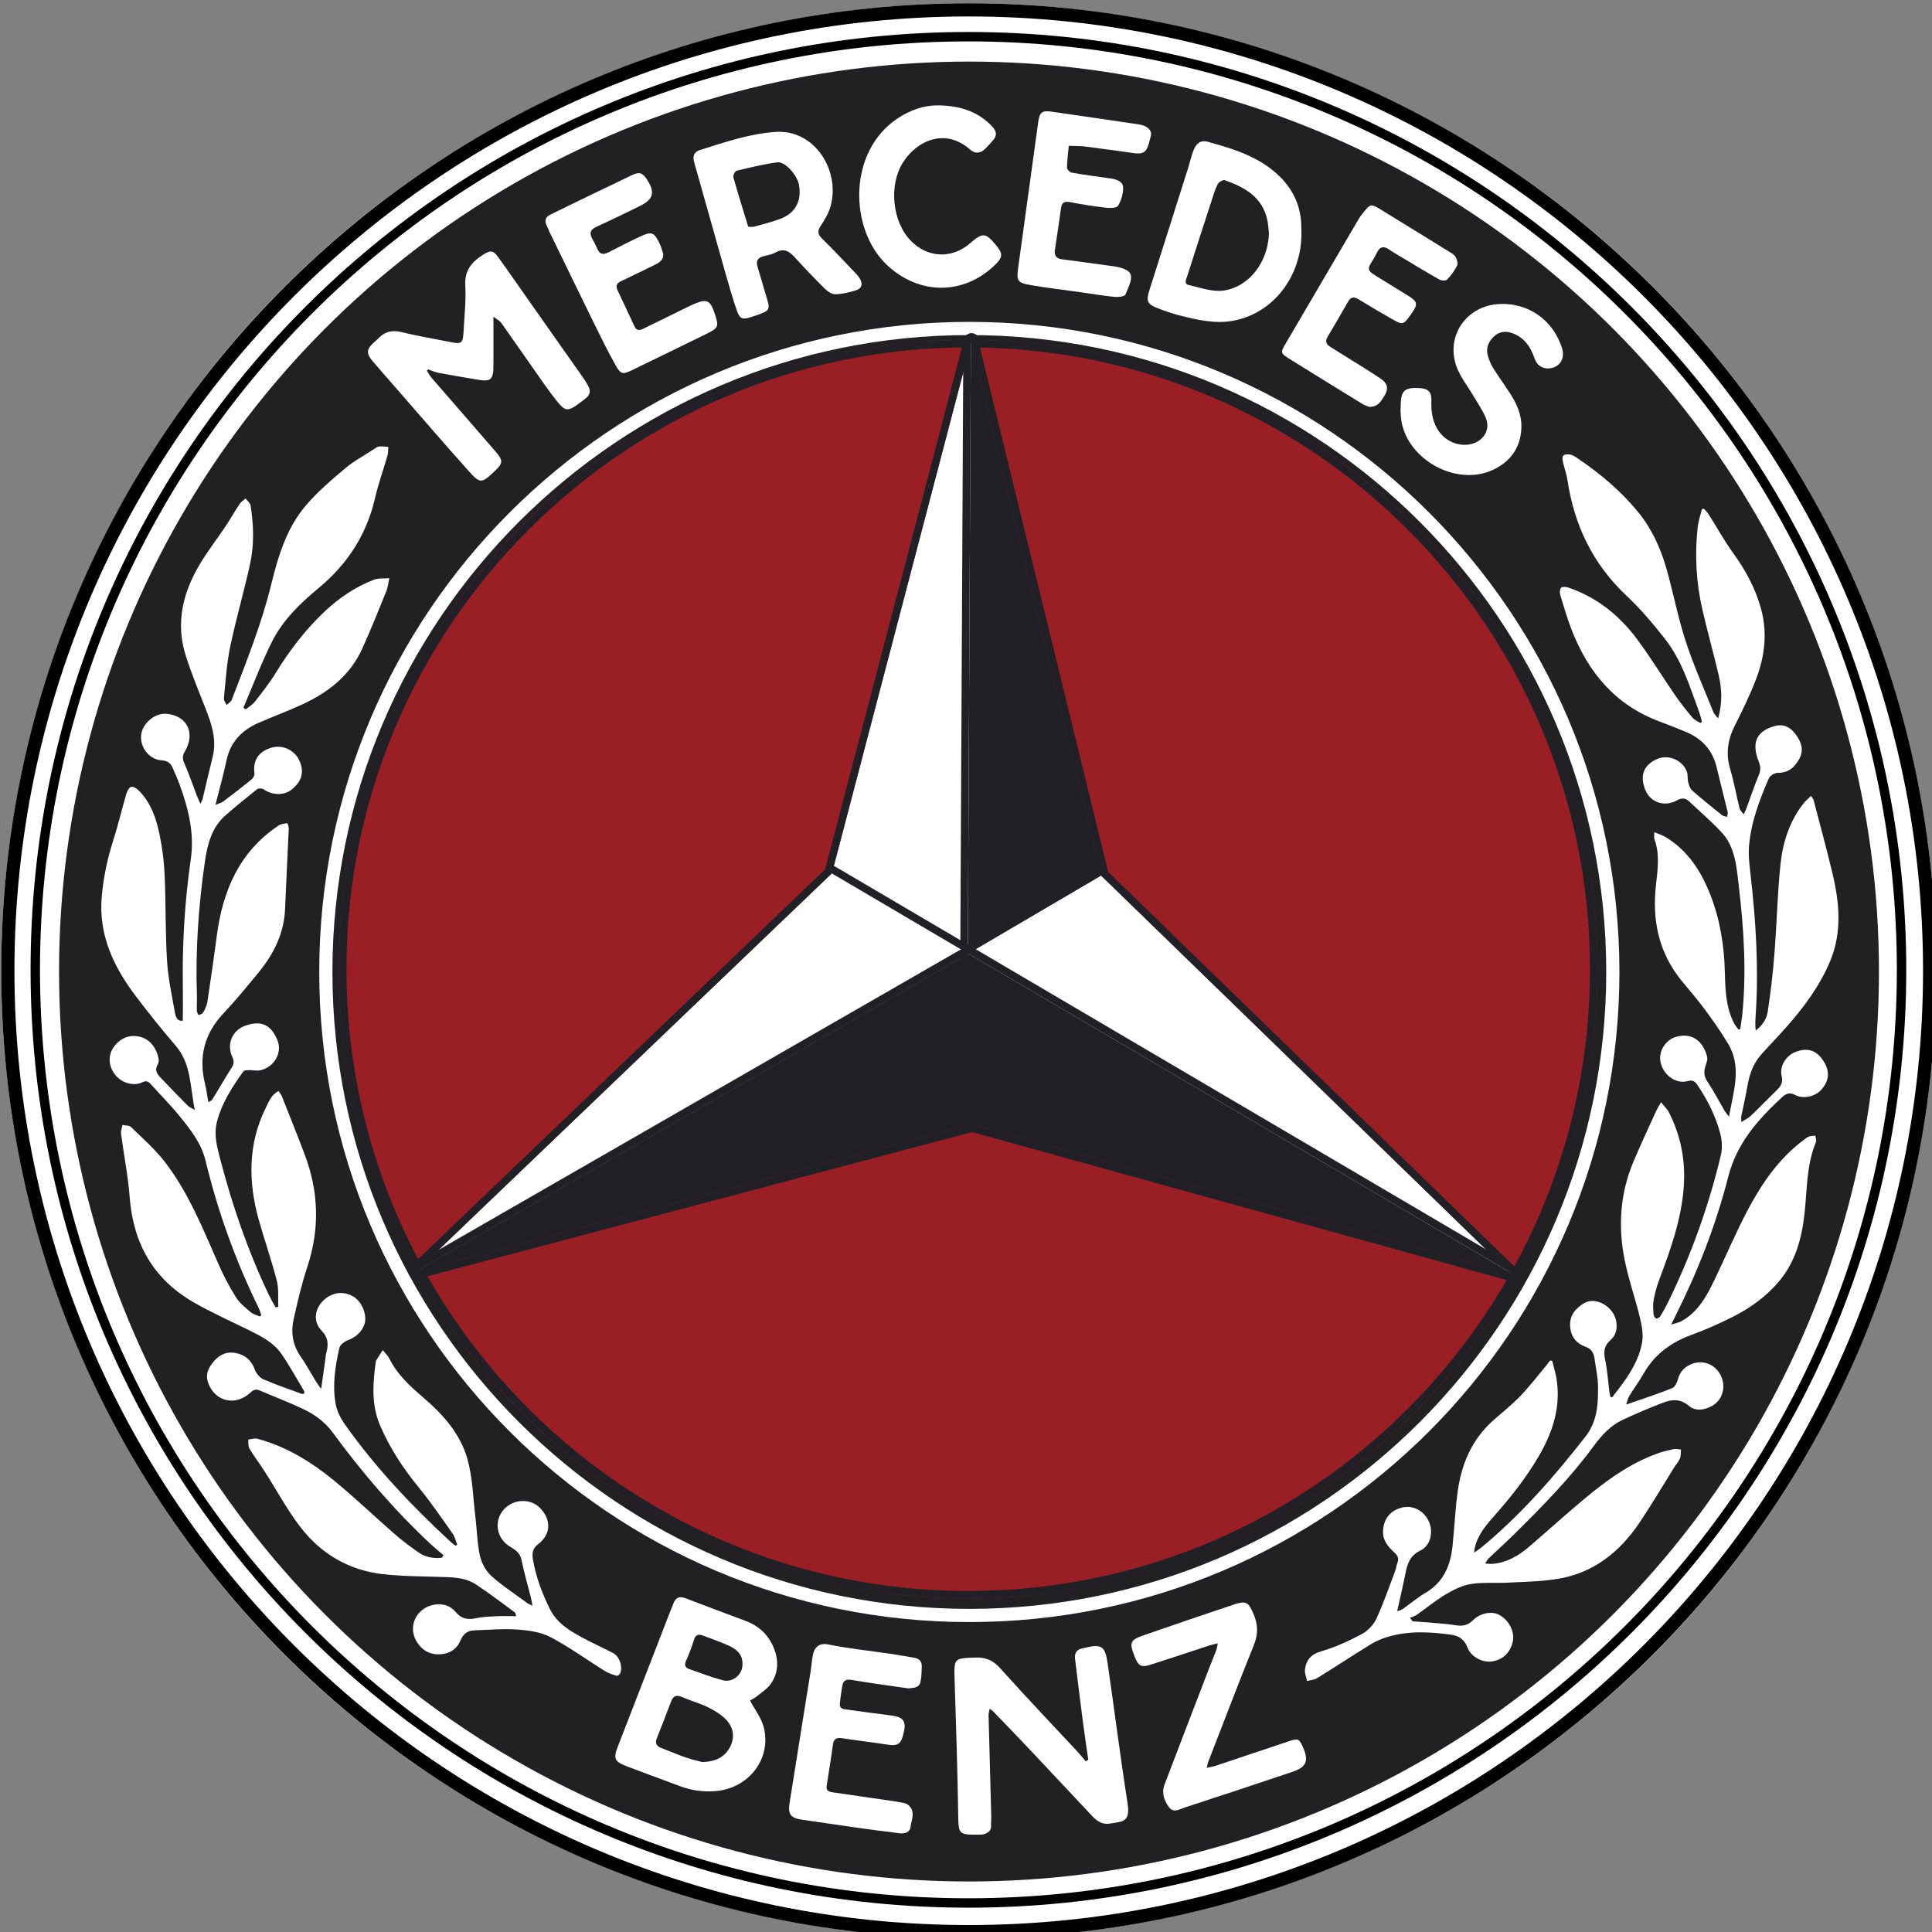 <?xml version="1.0" encoding="UTF-8" standalone="no"?>
<!DOCTYPE svg PUBLIC "-//W3C//DTD SVG 1.1//EN" "http://www.w3.org/Graphics/SVG/1.1/DTD/svg11.dtd">
<svg width="100%" height="100%" viewBox="0 0 150 150" version="1.1" xmlns="http://www.w3.org/2000/svg" xmlns:xlink="http://www.w3.org/1999/xlink" xml:space="preserve" xmlns:serif="http://www.serif.com/" style="fill-rule:evenodd;clip-rule:evenodd;stroke-linejoin:round;stroke-miterlimit:2;">
    <rect x="0" y="0" width="150" height="150" fill="#808080" stroke="none"/>
    <g transform="matrix(0.269,0,0,0.269,-69.83,-160.108)">
        <g transform="matrix(1.11,0,0,1.11,170.245,-187.44)">
            <circle cx="332.385" cy="957.497" r="251.565" style="fill:white;"/>
            <path d="M332.385,705.932C471.227,705.932 583.95,818.654 583.95,957.497C583.95,1096.34 471.227,1209.06 332.385,1209.06C193.543,1209.06 80.82,1096.34 80.82,957.497C80.82,818.654 193.543,705.932 332.385,705.932ZM332.385,709.358C195.434,709.358 84.246,820.545 84.246,957.497C84.246,1094.45 195.434,1205.63 332.385,1205.63C469.336,1205.63 580.524,1094.45 580.524,957.497C580.524,820.545 469.336,709.358 332.385,709.358Z"/>
        </g>
        <g transform="matrix(1.076,0,0,1.076,181.453,-155.151)">
            <path d="M332.385,705.932C471.227,705.932 583.95,818.654 583.95,957.497C583.95,1096.34 471.227,1209.06 332.385,1209.06C193.543,1209.06 80.82,1096.34 80.82,957.497C80.82,818.654 193.543,705.932 332.385,705.932ZM332.385,708.456C194.936,708.456 83.344,820.047 83.344,957.497C83.344,1094.95 194.936,1206.54 332.385,1206.54C469.834,1206.54 581.426,1094.95 581.426,957.497C581.426,820.047 469.834,708.456 332.385,708.456Z"/>
        </g>
        <g transform="matrix(1.044,0,0,1.044,192.26,-124.022)">
            <circle cx="332.385" cy="957.497" r="251.565" style="fill:rgb(33,33,35);"/>
        </g>
        <g transform="matrix(0.769,0,0,0.769,18.328,-327.211)">
            <path d="M677.548,1320.3C812.211,1320.3 921.541,1429.63 921.541,1564.3C921.541,1698.96 812.211,1808.29 677.548,1808.29C542.885,1808.29 433.555,1698.96 433.555,1564.3C433.555,1429.63 542.885,1320.3 677.548,1320.3ZM677.548,1325.25C545.615,1325.25 438.502,1432.36 438.502,1564.3C438.502,1696.23 545.615,1803.34 677.548,1803.34C809.481,1803.34 916.594,1696.23 916.594,1564.3C916.594,1432.36 809.481,1325.25 677.548,1325.25Z" style="fill:white;"/>
        </g>
        <g transform="matrix(1.229,0,0,1.229,-74.451,-940.874)">
            <circle cx="499.178" cy="1477.47" r="147.789" style="fill:rgb(154,31,36);"/>
            <path d="M499.178,1329.68C580.745,1329.68 646.967,1395.9 646.967,1477.47C646.967,1559.04 580.745,1625.26 499.178,1625.26C417.612,1625.26 351.39,1559.04 351.39,1477.47C351.39,1395.9 417.612,1329.68 499.178,1329.68ZM499.178,1331.45C418.587,1331.45 353.158,1396.88 353.158,1477.47C353.158,1558.06 418.587,1623.49 499.178,1623.49C579.77,1623.49 645.199,1558.06 645.199,1477.47C645.199,1396.88 579.77,1331.45 499.178,1331.45Z" style="fill:rgb(33,32,38);"/>
        </g>
        <g transform="matrix(1,0,0,1,0,-604.447)">
            <path d="M539.119,1474.91L540,1297.96L499.685,1451.75L539.119,1474.91Z" style="fill:white;"/>
            <path d="M538.019,1476.78L498.585,1453.62C497.746,1453.13 497.337,1452.14 497.584,1451.19L537.898,1297.41C538.176,1296.35 539.198,1295.67 540.283,1295.81C541.368,1295.95 542.178,1296.88 542.173,1297.97L541.292,1474.92C541.288,1475.7 540.869,1476.41 540.194,1476.8C539.518,1477.18 538.689,1477.18 538.019,1476.78ZM539.119,1474.91L540,1297.96L499.685,1451.75L539.119,1474.91Z" style="fill:rgb(33,32,38);"/>
        </g>
        <g transform="matrix(-1,-0.026,-0.026,1,1114.98,-590.466)">
            <path d="M537.694,1475.4L541.413,1298.49L499.685,1451.75L537.694,1475.4Z" style="fill:rgb(33,32,38);"/>
            <path d="M539.866,1475.45L543.585,1298.54C543.609,1297.44 542.81,1296.5 541.724,1296.34C540.638,1296.19 539.605,1296.86 539.317,1297.92L497.589,1451.17C497.337,1452.1 497.722,1453.08 498.537,1453.59L536.546,1477.25C537.209,1477.66 538.042,1477.69 538.729,1477.31C539.416,1476.94 539.85,1476.23 539.866,1475.45ZM537.694,1475.4L499.685,1451.75L541.413,1298.49L537.694,1475.4Z" style="fill:rgb(33,32,38);"/>
        </g>
        <g transform="matrix(1,0,0,1,0,-604.447)">
            <path d="M379.657,1566.64L499.685,1451.71L539.119,1474.91L379.657,1566.64Z" style="fill:white;"/>
            <path d="M378.154,1565.07L498.183,1450.14C498.885,1449.47 499.949,1449.35 500.787,1449.84L540.221,1473.04C540.888,1473.43 541.296,1474.15 541.292,1474.92C541.288,1475.69 540.873,1476.41 540.203,1476.79L380.74,1568.53C379.788,1569.07 378.576,1568.83 377.918,1567.94C377.259,1567.07 377.36,1565.83 378.154,1565.07ZM379.657,1566.64L539.119,1474.91L499.685,1451.71L379.657,1566.64Z" style="fill:rgb(33,32,38);"/>
        </g>
        <g transform="matrix(-1,-0.017,-0.017,1,1100.96,-595.85)">
            <path d="M378.393,1565.35L498.888,1452.23L537.112,1475.55L378.393,1565.35Z" style="fill:white;"/>
            <path d="M379.463,1567.24L538.182,1477.44C538.853,1477.06 539.272,1476.36 539.285,1475.59C539.298,1474.82 538.902,1474.1 538.244,1473.7L500.02,1450.37C499.185,1449.87 498.114,1449.98 497.401,1450.64L376.906,1563.77C376.104,1564.52 375.991,1565.75 376.643,1566.64C377.295,1567.53 378.506,1567.78 379.463,1567.24ZM378.393,1565.35L498.888,1452.23L537.112,1475.55L378.393,1565.35Z" style="fill:rgb(33,32,38);"/>
        </g>
        <g transform="matrix(1,0,0,1,15.805,578.963)">
            <path d="M363.851,383.233L524.351,340.731L680.501,383.956L523.314,291.5L363.851,383.233Z" style="fill:rgb(33,32,38);"/>
            <path d="M362.768,381.35L522.231,289.617C522.908,289.227 523.742,289.231 524.416,289.627L681.603,382.083C682.543,382.636 682.927,383.8 682.502,384.804C682.076,385.808 680.973,386.341 679.922,386.05L524.339,342.982L364.408,385.333C363.354,385.612 362.257,385.068 361.842,384.06C361.427,383.052 361.823,381.893 362.768,381.35ZM363.851,383.233L524.351,340.731L680.501,383.956L523.314,291.5L363.851,383.233Z" style="fill:rgb(33,32,38);"/>
        </g>
        <g transform="matrix(1.568,0,0,1.568,288.826,724.013)">
            <g>
                <g>
                    <clipPath id="_clip1">
                        <rect x="0" y="0" width="319.77" height="227.28"/>
                    </clipPath>
                    <g clip-path="url(#_clip1)">
                        <g id="Ebene_1-2">
                            <path d="M63.01,204.13C62.23,203.46 61.43,202.81 60.67,202.11C53.97,195.85 48.02,188.93 42.61,181.55C41.16,179.57 39.26,178.2 37.11,177.18C34.49,175.94 31.77,174.92 29.11,173.77C28.28,173.41 27.82,173.85 27.27,174.34C24.53,176.74 20.84,175.75 19.66,172.35C19.09,170.7 19.82,169.43 20.85,168.28C21.85,167.17 23.1,166.61 24.63,166.88C26.46,167.21 27.64,168.22 28.29,170.01C28.54,170.7 29.2,171.46 29.86,171.75C32.18,172.75 34.57,173.56 36.94,174.43C37.03,174.46 37.17,174.39 37.36,174.35C37.35,174.18 37.39,174 37.32,173.89C35.96,171.61 34.69,169.27 33.18,167.09C31.65,164.87 29.25,163.71 26.89,162.55C23.58,160.92 20.2,159.41 17.01,157.57C9.59,153.31 5.88,146.74 5.23,138.25C4.93,134.33 4.15,130.45 3.64,126.54C3.57,126.02 3.8,125.46 3.9,124.92C4.43,125.04 5.14,124.97 5.47,125.3C7.63,127.41 9.94,129.42 11.76,131.8C16.08,137.45 18.72,144.03 21.55,150.49C22.48,152.61 23.56,154.68 24.79,156.64C25.45,157.7 26.51,158.53 27.48,159.37C27.94,159.77 28.61,159.92 29.19,160.18C29.28,160.09 29.36,160.01 29.45,159.92C29.31,159.52 29.21,159.11 29.03,158.73C24.76,150.02 21.48,140.95 19.2,131.53C18.41,128.25 16.39,125.72 14.35,123.22C12.7,121.19 10.85,119.34 9.09,117.39C8.66,116.91 8.28,116.71 7.59,117.05C5.9,117.89 3.6,117.16 2.42,115.51C1.14,113.72 1.27,111.62 2.7,110.06C4.04,108.6 5.8,108.22 7.49,108.8C9.09,109.35 10.12,110.79 10.51,112.52C10.6,112.9 10.61,113.42 10.42,113.73C9.74,114.79 10.24,115.52 10.95,116.25C12.59,117.95 14.22,119.67 15.89,121.35C16.18,121.64 16.61,121.8 17.22,122.17C16.32,117.93 16.6,113.71 13.7,110.34C11.18,107.41 8.77,104.39 6.43,101.32C2.28,95.85 -0.56,89.94 0.09,82.81C0.41,79.32 1.11,75.93 2.18,72.6C3.09,69.77 3.76,66.86 4.6,64C4.75,63.49 5.11,62.78 5.51,62.67C5.89,62.56 6.56,63.01 6.93,63.39C9.18,65.67 10.15,68.6 10.76,71.63C11.25,74.06 11.57,76.54 11.67,79.02C11.89,84.25 11.78,89.49 12.1,94.71C12.3,97.92 13,101.1 13.56,104.28C13.7,105.04 14.04,105.93 15.01,105.71C15.01,103.51 15.04,101.41 15.01,99.31C14.89,91.49 15.36,83.71 16.48,75.96C17.16,71.22 16.04,66.72 14.44,62.32C14.04,61.23 13.55,60.18 13.1,59.11C12.74,58.26 12.1,57.87 11.16,57.81C8.89,57.68 7.12,55.51 7.33,53.19C7.53,51.01 9.87,49.04 12.02,49.24C15.81,49.59 17.39,52.8 15.37,56.19C14.9,56.97 14.92,57.52 15.28,58.33C16.15,60.3 16.84,62.34 17.61,64.35C17.77,64.76 17.96,65.16 18.25,65.79C18.46,65.36 18.59,65.17 18.64,64.96C19.26,62.38 19.84,59.79 20.49,57.22C21.3,54 20.3,51.09 19.15,48.16C17.88,44.93 16.54,41.71 15.51,38.4C13.69,32.6 14.98,27.13 17.94,22.03C19.42,19.49 21.25,17.16 22.88,14.71C23.78,13.37 24.57,11.95 25.47,10.61C25.74,10.21 26.19,9.93 26.56,9.6C26.88,10.03 27.42,10.44 27.49,10.91C28.05,14.5 28.16,18.14 27.38,21.69C26.26,26.79 24.79,31.81 23.72,36.92C23.07,40.03 22.89,43.23 22.57,46.4C22.53,46.79 22.89,47.22 23.07,47.63C23.4,47.3 23.88,47.03 24.03,46.63C26.71,39.62 29.52,32.67 31.3,25.34C32.55,20.21 34.11,15.09 37.58,10.98C39.73,8.43 42.32,6.23 44.88,4.07C46.48,2.71 48.38,1.7 50.15,0.54C50.46,0.34 50.79,0.07 51.14,0.03C51.69,-0.03 52.27,0.08 52.83,0.11C52.79,0.62 52.83,1.15 52.7,1.63C51.95,4.26 51.01,6.84 50.4,9.49C48.85,16.23 45.34,21.66 40.04,26.06C36.64,28.88 33.41,31.97 31.42,35.96C29.45,39.9 27.9,44.05 26.16,48.11C26.3,48.21 26.45,48.32 26.59,48.42C27.16,47.95 27.84,47.56 28.29,46.98C29.64,45.25 31.01,43.51 32.15,41.65C34.69,37.52 37.6,33.72 41.13,30.39C43.79,27.89 46.77,25.87 50.18,24.56C51.04,24.23 52.07,24.36 53.02,24.28C52.84,25.09 52.76,25.95 52.45,26.71C51.02,30.24 49.6,33.78 48.03,37.25C45.79,42.2 41.76,45.32 36.96,47.53C34.33,48.74 31.59,49.74 28.94,50.91C25.88,52.25 23.77,54.4 23.05,57.8C22.5,60.43 21.76,63.03 21.01,66C21.63,65.74 22.11,65.63 22.47,65.36C24.23,64.04 25.97,62.69 27.67,61.31C27.96,61.07 28.24,60.56 28.19,60.22C27.87,57.84 28.94,56.17 31.32,55.47C33.38,54.87 35.59,55.9 36.48,57.89C37.39,59.93 36.93,61.66 35.06,63.17C33.64,64.31 31.52,64.27 29.88,63.14C29.6,62.95 28.96,62.91 28.72,63.09C26.74,64.66 24.77,66.25 22.87,67.92C20.27,70.21 19.52,73.32 19.05,76.6C17.88,84.72 17.32,92.86 17.6,101.07C17.63,102.02 17.56,102.98 17.59,103.93C17.59,104.19 17.79,104.44 17.9,104.7C18.18,104.57 18.58,104.51 18.71,104.29C19.05,103.68 19.41,103.03 19.51,102.36C20.14,98.26 20.72,94.16 21.27,90.05C22.36,81.77 25.42,74.61 32.65,69.79C33.09,69.5 33.7,69.45 34.24,69.37C34.29,69.37 34.52,70 34.51,70.33C34.3,75.26 34.03,80.19 33.83,85.12C33.65,89.65 31.75,93.44 28.95,96.85C26.84,99.42 24.73,102 22.46,104.41C18.93,108.16 17.89,112.46 19.1,117.39C19.36,118.43 19.48,119.51 19.7,120.73C19.99,120.55 20.29,120.46 20.41,120.27C21.62,118.3 22.78,116.29 24.02,114.33C24.46,113.64 24.45,113.11 24.11,112.39C23.02,110.07 24.11,107.47 26.54,106.63C29.56,105.59 31.29,106.57 32.42,109.32C33.38,111.66 31.79,114.3 29.26,114.86C28.62,115 27.91,114.81 27.24,114.83C26.87,114.84 26.31,114.83 26.15,115.06C24.1,117.94 22.17,120.87 21.28,124.37C20.68,126.76 21.32,129.01 21.9,131.23C24.14,139.83 27.03,148.21 30.87,156.25C31.24,157.01 31.67,157.75 32.07,158.49C32.24,158.46 32.41,158.42 32.58,158.39C32.51,156.77 32.7,155.09 32.3,153.56C31.33,149.79 30.03,146.11 28.98,142.36C27.03,135.35 26.98,128.42 30.29,121.73C30.85,120.61 31.29,119.36 32.64,118.67C32.87,119.04 33.11,119.32 33.24,119.65C34.66,123.23 36.1,126.8 37.46,130.41C40.04,137.25 40.23,144.13 37.9,151.12C36.86,154.25 36.12,157.5 35.4,160.72C34.86,163.15 35.24,165.48 36.73,167.6C37.73,169.02 38.55,170.57 39.46,172.05C39.71,172.46 40,172.85 40.47,173.52C40.74,171.57 40.97,169.96 41.2,168.35C41.27,167.86 41.29,167.35 41.42,166.87C41.84,165.33 41.8,164.07 40.51,162.73C39,161.16 39.27,158.93 40.68,157.43C42.29,155.72 44.52,155.37 46.44,156.53C48.03,157.49 49.06,160.08 48.38,161.78C47.84,163.14 46.77,164.02 45.36,164.56C44.75,164.8 43.96,165.38 43.83,165.93C43.06,169.34 42.5,172.81 43.14,176.29C43.38,177.58 44.04,178.89 44.8,179.98C50.45,187.99 57.17,195.06 64.35,201.7C64.61,201.94 64.91,202.15 65.19,202.37C65.3,202.31 65.41,202.25 65.52,202.2C65.25,201.52 65.1,200.75 64.69,200.17C62.68,197.33 60.72,194.43 58.52,191.75C55.6,188.19 53.1,184.41 51.3,180.18C49.69,176.39 49.98,172.47 50.52,168.53C50.54,168.41 50.58,168.28 50.65,168.18C51.03,167.57 51.43,166.97 51.81,166.36C52.22,166.88 52.74,167.36 53.03,167.94C54.49,170.88 56.85,173.02 59.29,175.11C62.9,178.21 66.1,181.78 67.39,186.39C68.37,189.9 68.44,193.67 68.89,197.32C69.17,199.62 69.19,201.98 69.7,204.23C70,205.56 70.78,207.01 71.78,207.92C73.84,209.77 76.19,211.29 78.43,212.94C78.62,213.08 78.85,213.16 79.36,213.41C79.25,212.81 79.21,212.45 79.12,212.09C78.53,209.73 77.84,207.38 77.35,205C77.1,203.77 76.36,203.2 75.39,202.64C72.72,201.13 72.15,197.82 74.14,195.65C75.92,193.71 79.05,193.62 80.81,195.47C82.85,197.62 82.77,200.27 80.44,202.06C79.4,202.86 79.26,203.71 79.45,204.86C79.99,208.08 81.12,211.09 82.57,214.01C83.89,216.68 86.29,218.07 88.75,219.39C90.54,220.35 92.4,221.18 94.2,222.12C95.4,222.74 96.05,224.7 95.49,225.9C95.4,226.1 95.01,226.35 94.85,226.3C94.12,226.08 93.37,225.86 92.73,225.46C89.39,223.38 86.19,221.04 82.72,219.21C80.92,218.26 78.68,217.95 76.6,217.8C73.97,217.61 71.3,217.86 68.65,217.95C67.41,217.99 66.61,218.61 66.12,219.8C65.46,221.38 64.16,222.24 62.45,222.35C60.6,222.47 59.14,221.71 58.13,220.15C56.84,218.15 57.23,215.69 59.04,214.23C60.86,212.76 63.7,212.73 65.15,214.49C66.3,215.88 67.47,216.04 69.05,215.7C70.22,215.45 71.44,215.41 72.64,215.35C73.84,215.29 75.05,215.34 76.37,215.34C76.27,215.04 76.26,214.74 76.11,214.63C73.74,212.89 71.39,211.1 68.94,209.48C67.27,208.38 65.29,208.21 63.32,208.14C59.51,208 55.67,208.03 51.88,207.61C45.65,206.92 40.5,203.91 36.7,199C34.2,195.77 32.26,192.1 30.04,188.65C29.14,187.25 28.13,185.93 27.28,184.51C27.01,184.06 27.11,183.4 27.05,182.83C27.6,182.77 28.2,182.54 28.7,182.67C34.02,184.09 38.62,186.92 42.81,190.35C46.63,193.47 50.2,196.91 53.92,200.15C55.36,201.4 56.88,202.56 58.45,203.64C59.7,204.5 61.17,204.75 62.67,204.59C62.78,204.43 62.89,204.27 63,204.11L63.01,204.13Z" style="fill:white;fill-rule:nonzero;"/>
                            <path d="M280.71,176.38C283.67,175.35 286.46,174.45 289.17,173.36C289.7,173.15 290.08,172.23 290.27,171.56C290.64,170.29 291.4,169.52 292.58,168.99C294.61,168.07 296.9,168.83 298.02,170.88C299.15,172.96 298.5,175.51 296.52,176.62C295.08,177.43 293.44,177.67 292.18,176.59C290.65,175.29 289.12,175.42 287.54,176.02C284.99,176.99 282.47,178.06 280,179.22C277.77,180.27 276.17,182.04 274.71,184.02C270.32,190 265.13,195.27 259.86,200.46C258.38,201.91 256.84,203.3 255.34,204.73C255.15,204.91 255.03,205.18 254.73,205.64C255.32,205.68 255.69,205.74 256.06,205.71C258.65,205.5 260.81,204.27 262.73,202.63C266.08,199.77 269.33,196.8 272.71,193.98C276.92,190.45 281.33,187.2 286.59,185.34C287.52,185.01 288.5,184.78 289.47,184.58C289.88,184.5 290.34,184.63 290.78,184.67C290.72,185.22 290.78,185.83 290.58,186.32C290.33,186.92 289.85,187.42 289.5,187.99C287.39,191.37 285.37,194.81 283.15,198.11C279.49,203.56 274.62,207.43 267.98,208.49C264.96,208.97 261.87,209.01 258.8,209.17C256.57,209.29 254.29,209.06 252.1,209.42C250.48,209.68 248.89,210.49 247.45,211.34C245.6,212.44 243.93,213.83 242.16,215.07C241.79,215.33 241.32,215.46 240.9,215.65C241.05,215.86 241.21,216.08 241.36,216.29C241.79,216.32 242.21,216.33 242.64,216.37C244.87,216.57 247.11,216.66 249.31,217.01C250.58,217.21 251.54,217.03 252.46,216.11C253.85,214.73 255.96,214.36 257.34,215.11C259.12,216.08 260.21,218.23 259.82,220.01C259.36,222.11 257.88,223.47 255.8,223.69C254.15,223.86 252.11,222.79 251.48,221.12C250.92,219.63 249.94,218.96 248.46,218.75C244.57,218.21 240.68,218 236.85,219.13C235.75,219.46 234.65,219.92 233.67,220.52C230.35,222.56 227.09,224.71 223.77,226.76C223.26,227.08 222.57,227.11 221.96,227.28C221.82,226.59 221.48,225.87 221.56,225.2C221.77,223.42 222.65,222.35 224.59,221.79C227.16,221.05 229.64,219.9 232.01,218.64C233.11,218.05 234.17,216.95 234.7,215.82C236.02,212.98 237.03,210 238.15,207.06C238.33,206.6 238.36,206.08 238.55,205.62C238.86,204.83 238.74,204.3 238.07,203.67C236.96,202.63 235.89,201.52 235.93,199.77C235.98,197.5 237.24,195.84 239.49,195.33C241.47,194.88 243.45,195.92 244.36,197.89C245.23,199.76 244.73,202.32 242.82,203.25C240.84,204.21 240.4,205.73 240.04,207.56C239.6,209.78 239.07,211.99 238.53,214.42C238.93,214.27 239.28,214.22 239.53,214.04C240.96,213.04 242.29,211.89 243.79,211.01C247.06,209.09 248.32,206.05 248.71,202.53C249.09,199.07 249.21,195.57 249.71,192.13C250.43,187.21 252.32,182.8 256.12,179.39C257.82,177.87 259.63,176.45 261.21,174.81C262.87,173.09 264.33,171.17 265.87,169.33C266.15,169 266.39,168.64 266.65,168.3C266.79,168.3 266.93,168.3 267.06,168.31C267.34,169.45 267.7,170.57 267.88,171.72C268.68,176.91 267.14,181.55 264.55,185.97C262.29,189.82 259.56,193.3 256.61,196.64C255.03,198.43 253.4,200.26 252.83,202.71C252.78,202.9 252.77,203.1 252.68,203.65C253.27,203.24 253.63,203.03 253.94,202.77C261.23,196.77 267.39,189.71 273.18,182.3C275.42,179.43 275.55,176.18 275.5,172.86C275.47,171.17 275.07,169.49 274.84,167.8C274.7,166.82 274.22,166.11 273.25,165.76C271.45,165.12 270.49,163.84 270.37,161.95C270.25,159.95 271.4,158.65 272.95,157.72C275.14,156.41 278.52,158.44 278.88,161.21C279.05,162.48 278.81,163.65 277.82,164.5C276.68,165.49 276.48,166.59 276.8,168.06C277.23,170.08 277.35,172.17 277.62,174.23C277.66,174.51 277.76,174.77 277.82,175.03C277.97,175.03 278.09,175.07 278.12,175.03C280.51,171.99 282.89,168.89 283.61,165C283.88,163.56 283.59,161.94 283.24,160.48C282.38,156.89 281.13,153.39 280.41,149.78C279.16,143.59 279.57,137.47 282.06,131.59C283.35,128.54 284.76,125.53 286.13,122.51C286.37,121.99 286.68,121.5 287.1,120.73C287.68,121.47 288.26,122 288.59,122.66C290.79,127.02 291.66,131.61 291.27,136.52C290.8,142.49 288.81,148 286.73,153.52C286.28,154.72 285.96,155.98 285.73,157.24C285.58,158.08 285.67,158.97 285.73,159.83C285.75,160.09 286.03,160.51 286.24,160.54C286.47,160.58 286.86,160.32 287.01,160.08C287.53,159.23 288,158.35 288.44,157.46C292.66,148.82 295.89,139.82 298.12,130.47C298.42,129.2 298.33,127.72 297.99,126.44C297.14,123.26 295.66,120.33 293.82,117.58C293.41,116.97 292.97,116.57 292.07,116.83C289.96,117.45 287.66,115.88 287.05,113.52C286.52,111.5 287.87,109.24 289.92,108.68C293.23,107.78 295.03,110.02 295.59,112.39C295.72,112.93 295.42,113.6 295.25,114.18C294.94,115.2 295.04,116.04 295.67,116.98C296.8,118.66 297.73,120.48 298.76,122.23C298.95,122.56 299.2,122.85 299.61,123.4C300.45,118.66 302.03,114.23 299.42,109.92C298.11,107.76 296.66,105.68 295.16,103.65C293.83,101.85 292.35,100.15 290.93,98.42C286.66,93.22 285.43,87.22 286.18,80.66C286.5,77.87 286.89,75.04 285.88,72.28C285.78,72 285.87,71.65 285.87,71.03C286.7,71.38 287.37,71.58 287.94,71.92C292.04,74.41 294.49,78.23 296.18,82.55C297.97,87.11 298.73,91.88 298.85,96.79C298.93,99.97 299.02,103.2 300.52,106.15C300.74,106.59 301.08,106.97 301.37,107.38C301.47,107.35 301.57,107.32 301.68,107.28C301.8,106.44 301.95,105.6 302.04,104.76C302.86,96.86 302.36,89 301.44,81.14C301.21,79.21 301.05,77.23 300.54,75.37C300.14,73.94 299.48,72.43 298.5,71.34C296.57,69.19 294.33,67.31 292.23,65.32C291.5,64.63 290.78,64.76 289.96,65.21C287.79,66.41 285.13,65.6 284.19,63.2C283.24,60.77 283.72,58.81 286.26,57.61C288.35,56.63 291,57.68 291.85,59.85C292.08,60.44 291.94,61.17 292.1,61.8C292.25,62.36 292.45,63.01 292.85,63.37C294.63,64.93 296.47,66.41 298.32,67.89C298.57,68.09 298.95,68.11 299.27,68.21C299.3,67.9 299.43,67.57 299.36,67.29C298.7,64.55 297.99,61.82 297.34,59.08C296.58,55.87 294.58,53.76 291.59,52.53C290.02,51.88 288.44,51.26 286.84,50.66C278.77,47.66 273.75,41.7 270.69,33.89C269.86,31.77 269.22,29.57 268.56,27.39C268.43,26.97 268.46,26.28 268.72,26.03C268.96,25.8 269.65,25.87 270.07,26.01C275.32,27.8 279.46,31.15 282.71,35.53C285.23,38.92 287.44,42.55 289.84,46.03C290.78,47.39 291.83,48.68 292.9,49.95C293.26,50.38 293.85,50.61 294.34,50.94C294.44,50.86 294.54,50.78 294.64,50.7C294.46,50.09 294.32,49.46 294.1,48.86C292.39,44.19 290.92,39.37 287.79,35.4C285.61,32.63 283.32,29.91 280.76,27.51C274.55,21.68 271.12,14.53 269.88,6.21C269.72,5.11 269.31,4.05 269.07,2.97C268.98,2.56 268.88,1.95 269.1,1.72C269.34,1.47 269.95,1.44 270.36,1.51C270.79,1.58 271.2,1.85 271.58,2.1C275.81,4.94 279.68,8.18 282.92,12.14C285.4,15.18 287,18.69 288.07,22.42C289.35,26.88 290.2,31.47 291.64,35.87C293.09,40.31 295.01,44.6 296.75,48.95C296.88,49.29 297.2,49.55 297.61,50.08C298.44,47.19 298.3,44.61 297.7,42.06C296.76,38.07 295.65,34.11 294.73,30.12C293.57,25.11 293.28,20.02 293.85,14.9C293.97,13.78 294.36,12.69 294.62,11.58L295.01,11.49C295.3,11.83 295.63,12.15 295.87,12.52C297.38,14.9 298.73,17.38 300.38,19.65C302.7,22.85 304.54,26.24 305.55,30.06C306.7,34.39 306.19,38.66 304.63,42.77C303.51,45.71 302.13,48.56 300.71,51.36C299.38,53.97 298.98,56.55 299.83,59.4C300.54,61.78 300.96,64.24 301.56,66.65C301.66,67.05 302.06,67.38 302.32,67.74C302.49,67.38 302.68,67.02 302.82,66.65C303.58,64.59 304.27,62.51 305.11,60.48C305.47,59.6 305.44,58.94 305.09,58.04C303.83,54.83 304.39,52.52 308,51.5C309.62,51.04 310.85,51.66 311.81,52.92C312.87,54.31 313.47,55.85 312.55,57.54C311.72,59.07 310.55,60.13 308.6,60.1C308.04,60.1 307.18,60.61 306.96,61.1C305.21,65.09 303.68,69.19 303.3,73.57C303.15,75.36 303.4,77.21 303.6,79.01C304.57,87.48 305.09,95.97 304.54,104.5C304.48,105.49 304.39,106.48 304.54,107.54C305.75,106.62 306.54,105.41 306.74,104.08C307.28,100.56 307.69,97.02 307.97,93.48C308.41,87.98 308.52,82.45 309.09,76.97C309.51,72.9 310.75,69 313.36,65.7C313.73,65.24 314.2,64.86 314.72,64.34C314.95,64.73 315.13,64.91 315.19,65.13C316.35,69.58 317.56,74.01 318.63,78.48C319.94,83.92 320.47,89.39 318.24,94.75C316.35,99.29 313.45,103.18 310.23,106.84C308.69,108.58 307.07,110.25 305.52,111.98C304.04,113.65 303.36,115.67 302.99,117.84C302.68,119.67 302.24,121.49 301.88,123.31C301.83,123.54 301.88,123.78 301.88,124.39C302.62,123.91 303.21,123.65 303.64,123.23C305.2,121.74 306.69,120.18 308.24,118.68C309.03,117.91 309.64,117.25 309.31,115.92C308.87,114.1 310.11,112.18 311.79,111.51C313.93,110.65 315.56,111.1 316.82,112.88C318.2,114.83 318.16,116.63 316.69,118.34C315.51,119.72 313.32,120.23 311.7,119.36C310.75,118.84 310.03,119.22 309.44,119.76C304.98,123.87 301.07,128.24 299.48,134.44C297.22,143.29 293.9,151.8 289.8,159.98C289.58,160.42 289.36,160.86 288.97,161.66C289.79,161.4 290.33,161.32 290.79,161.07C293.99,159.35 295.56,156.31 297.04,153.23C299.07,149.01 300.89,144.68 303.08,140.54C305.66,135.68 308.76,131.15 313.25,127.77C313.58,127.52 313.9,127.22 314.27,127.07C314.65,126.92 315.1,126.94 315.51,126.89C315.55,127.28 315.75,127.74 315.62,128.06C313.86,132.3 314,136.84 313.51,141.29C313,145.85 311.81,150.2 308.76,153.78C306.45,156.5 303.58,158.58 300.41,160.19C297.94,161.44 295.39,162.58 292.79,163.53C288.97,164.92 285.92,167.12 283.89,170.7C283.09,172.11 282.11,173.4 281.27,174.79C280.99,175.24 280.89,175.8 280.7,176.36L280.71,176.38Z" style="fill:white;fill-rule:nonzero;"/>
                        </g>
                    </g>
                </g>
            </g>
        </g>
        <g transform="matrix(1.565,0,0,1.565,365.792,625.616)">
            <g>
                <g>
                    <clipPath id="_clip2">
                        <rect x="0" y="0" width="220.39" height="69.2"/>
                    </clipPath>
                    <g clip-path="url(#_clip2)">
                        <g id="Ebene_1-21" serif:id="Ebene_1-2">
                            <path d="M23.14,38.97C23.14,42.36 23.16,45.3 23.14,48.25C23.12,50.55 22.58,50.98 20.39,50.61C17.94,50.2 15.48,49.79 13.04,49.33C12.38,49.21 11.75,48.91 11.11,48.69L10.85,48.92C11.14,49.36 11.39,49.84 11.73,50.24C15.67,54.79 19.64,59.31 23.57,63.88C24.99,65.54 24.91,66 23.32,67.5C20.94,69.75 20.71,69.82 18.49,67.34C14.01,62.33 9.62,57.23 5.2,52.16C3.73,50.47 2.24,48.79 0.79,47.08C-0.33,45.76 -0.25,44.95 1.03,43.78C1.27,43.56 1.55,43.36 1.77,43.11C3,41.77 4.39,41.35 6.24,41.82C9.25,42.57 12.33,43.06 15.38,43.68C17.19,44.05 17.52,43.83 17.62,41.88C17.77,38.98 18.11,36.06 17.95,33.17C17.8,30.36 19.21,28.79 21.33,27.48C22.58,26.71 23.1,26.72 23.96,27.91C25.96,30.66 27.88,33.47 29.84,36.25C33.18,41 36.54,45.74 39.88,50.5C40.16,50.91 40.4,51.35 40.64,51.78C41.1,52.63 40.97,53.38 40.2,53.99C39.61,54.45 39.03,54.92 38.41,55.34C36.92,56.36 36.32,56.31 35.15,54.91C34.17,53.73 33.27,52.48 32.38,51.23C29.77,47.53 27.21,43.81 24.59,40.12C24.31,39.73 23.81,39.49 23.15,38.98L23.14,38.97Z" style="fill:white;fill-rule:nonzero;"/>
                            <path d="M75.16,4.89C82.46,4.4 87.1,12.07 85.34,18.53C84.99,19.81 84.27,21.04 83.53,22.15C82.88,23.13 82.89,23.73 83.76,24.58C85.84,26.6 87.81,28.74 89.82,30.84C90.13,31.17 90.45,31.51 90.69,31.9C91.33,32.91 91.07,33.81 89.94,34.13C88.71,34.48 87.43,34.82 86.17,34.83C85.51,34.83 84.72,34.27 84.2,33.75C82.28,31.85 80.42,29.9 78.61,27.9C77.59,26.78 76.59,26.33 75.14,27.14C74.44,27.54 73.56,27.63 72.77,27.87C71.83,28.15 71.56,28.77 71.83,29.69C72.46,31.8 73.07,33.9 73.69,36.01C74.12,37.48 73.94,37.85 72.47,38.41C71.85,38.65 71.22,38.86 70.59,39.06C69.07,39.54 68.57,39.38 68.04,37.85C67.24,35.54 66.57,33.19 65.9,30.84C63.98,24.07 62.1,17.28 60.17,10.51C59.85,9.38 60.11,8.59 61.21,8.24C65.79,6.79 70.34,5.22 75.19,4.89L75.16,4.89ZM70.12,22.38C70.55,22.38 70.89,22.45 71.2,22.37C72.8,21.93 74.41,21.53 75.96,20.96C78.81,19.92 80.04,17.63 79.49,14.65C79.16,12.86 76.93,10.31 75.51,10.5C72.98,10.84 70.48,11.45 68,12.05C67.7,12.12 67.29,12.92 67.39,13.25C68.24,16.28 69.18,19.28 70.13,22.37L70.12,22.38Z" style="fill:white;fill-rule:nonzero;"/>
                            <path d="M172.12,22.4C172.69,30.92 167.29,38.32 159.49,39.73C156.21,40.32 152.96,39.56 149.78,38.76C148.38,38.41 147,37.92 145.65,37.41C143.76,36.69 143.48,36.08 144.09,34.17C146.47,26.62 148.87,19.08 151.26,11.54C151.61,10.44 151.84,9.29 152.28,8.22C152.73,7.11 153.5,6.32 154.89,6.71C158.4,7.7 161.92,8.7 165.04,10.67C169.41,13.45 172.09,17.27 172.14,22.39L172.12,22.4ZM166.16,23.51C166.07,22.73 166.03,21.94 165.87,21.17C164.97,16.91 161.71,15.1 158.03,13.8C157.7,13.68 156.92,14.14 156.71,14.53C156.23,15.44 155.96,16.45 155.63,17.44C154.1,22.13 152.58,26.82 151.08,31.52C150.9,32.07 150.48,32.93 151.34,33.12C153.5,33.61 155.79,34.46 157.87,34.14C162.67,33.41 166.07,28.68 166.16,23.51Z" style="fill:white;fill-rule:nonzero;"/>
                            <path d="M54.47,27.47C54.46,28.55 53.75,28.98 52.98,29.36C50.9,30.38 48.82,31.41 46.72,32.4C45.88,32.79 45.62,33.26 46.06,34.16C47.13,36.36 48.13,38.59 49.17,40.8C49.57,41.65 50.23,41.46 50.85,41.15C53.5,39.87 56.13,38.56 58.78,37.26C59.23,37.04 59.68,36.82 60.13,36.63C62.54,35.63 63.1,35.89 63.95,38.39C64.77,40.81 64.65,41.06 62.32,42.19C57.77,44.4 53.24,46.65 48.68,48.84C46.97,49.66 46.62,49.61 45.68,47.94C44.26,45.42 42.98,42.8 41.7,40.2C38.92,34.55 36.18,28.87 33.42,23.21C33.26,22.87 33.14,22.51 32.97,22.18C32.49,21.25 32.76,20.56 33.66,20.13C38.69,17.68 43.72,15.22 48.78,12.82C50.08,12.2 50.7,12.48 51.47,13.69C52.99,16.06 52.67,17.31 50.14,18.56C47.47,19.89 44.77,21.18 42.06,22.43C41.03,22.9 40.81,23.53 41.32,24.49C41.67,25.15 42.02,25.81 42.32,26.49C42.76,27.5 43.42,27.57 44.33,27.11C46.28,26.11 48.24,25.1 50.23,24.17C52.33,23.2 52.77,23.38 53.79,25.47C54.09,26.09 54.25,26.79 54.47,27.45L54.47,27.47Z" style="fill:white;fill-rule:nonzero;"/>
                            <path d="M129.25,7.44C129.12,8.87 128.93,10.18 128.92,11.49C128.92,11.8 129.42,12.34 129.76,12.4C132.17,12.82 134.59,13.14 137.02,13.48C138.07,13.63 139.23,14.05 139.27,15.1C139.32,16.26 138.91,17.56 138.31,18.55C138.05,18.97 136.77,18.95 135.99,18.86C133.81,18.6 131.63,18.26 129.48,17.84C128.38,17.63 127.95,17.96 127.81,19.03C127.47,21.58 127.05,24.12 126.69,26.66C126.55,27.62 126.89,28.24 127.97,28.38C131.1,28.78 134.22,29.23 137.34,29.65C137.42,29.66 137.51,29.65 137.59,29.67C141.65,30.41 141.11,31.6 139.7,34.89C139.54,35.27 138.31,35.38 137.6,35.31C135.37,35.08 133.16,34.7 130.94,34.39C128.07,33.98 125.18,33.66 122.32,33.16C119.7,32.7 119.58,32.39 119.94,29.78C121.18,20.86 122.4,11.94 123.62,3.02C123.85,1.34 124.33,0.9 125.98,1.14C131.4,1.92 136.82,2.71 142.23,3.52C143.7,3.74 144.64,4.6 144.39,5.58C143.78,7.96 143.66,9.12 141.4,8.82C138.4,8.42 135.4,7.98 132.4,7.6C131.42,7.48 130.43,7.5 129.26,7.45L129.25,7.44Z" style="fill:white;fill-rule:nonzero;"/>
                            <path d="M184.67,55.6C184.44,55.5 183.87,55.35 183.39,55.05C178.82,52.25 174.26,49.45 169.73,46.61C168.33,45.74 168.31,45.51 169.13,44.12C173.64,36.42 178.15,28.73 182.67,21.03C182.88,20.67 183.12,20.34 183.38,20.01C184.9,18.09 184.92,18.07 186.98,19.33C191.05,21.82 195.11,24.33 199.17,26.84C199.66,27.14 200.25,27.43 200.54,27.88C200.83,28.33 201.07,29.12 200.87,29.53C200.41,30.48 199.74,31.37 199,32.14C198.77,32.38 197.95,32.33 197.57,32.11C194.76,30.5 192,28.82 189.22,27.16C188.86,26.95 188.53,26.7 188.18,26.48C187.24,25.89 186.56,26.12 186.09,27.13C185.85,27.65 185.56,28.16 185.25,28.65C184.27,30.16 184.33,30.47 185.83,31.4C187.81,32.62 189.79,33.83 191.77,35.06C193.61,36.2 193.69,36.63 192.45,38.4C190.95,40.54 190.92,40.57 188.69,39.31C186.67,38.17 184.67,36.98 182.69,35.76C181.82,35.22 181.25,35.34 180.75,36.21C179.51,38.37 178.27,40.53 176.99,42.66C176.49,43.5 176.72,44.06 177.47,44.53C179.55,45.82 181.63,47.11 183.7,48.41C184.72,49.05 185.73,49.7 186.73,50.37C188.07,51.27 188.29,52.29 187.4,53.66C186.82,54.55 186.33,55.6 184.67,55.6Z" style="fill:white;fill-rule:nonzero;"/>
                            <path d="M190.46,55.9L190.46,55.4C190.5,52.57 191.15,51.97 193.98,52.14C195.54,52.24 196.18,52.85 196.12,54.42C196.04,56.55 196.33,58.55 197.66,60.31C199.09,62.2 201.68,63.08 203.87,62.34C205.89,61.66 206.98,59.68 206.18,57.69C205.58,56.21 204.63,54.87 203.81,53.48C202.79,51.73 201.46,50.09 200.77,48.21C198.72,42.59 202.49,37.13 208.29,36.66C213.81,36.21 218.6,39.51 220.23,44.84C220.69,46.35 220.12,47.73 218.82,48.27C217.3,48.89 215.7,48.31 215.17,46.72C214.44,44.56 213.3,42.85 211.09,42.02C209.81,41.54 208.63,41.69 207.63,42.65C206.64,43.6 206.13,44.76 206.53,46.14C206.76,46.93 207.07,47.72 207.5,48.42C208.49,50 209.59,51.51 210.61,53.08C211.86,55.02 212.8,57.04 212.72,59.46C212.59,63.15 210.68,65.69 207.53,67.19C200.85,70.36 191.77,65.45 190.58,58.14C190.46,57.41 190.47,56.65 190.42,55.91L190.47,55.91L190.46,55.9Z" style="fill:white;fill-rule:nonzero;"/>
                            <path d="M105.37,0C109.11,0.08 112.48,1.07 115.13,3.9C115.91,4.74 116.08,5.51 115.32,6.39C114.84,6.95 114.34,7.51 113.81,8.03C112.93,8.9 111.94,8.93 111.03,8.13C106.48,4.12 101.26,6.43 98.65,10.55C96.04,14.68 96.68,21.41 100.07,24.92C103.2,28.17 107.71,28.36 111.11,25.38C113.35,23.42 113.91,23.46 115.81,25.75C117.16,27.37 117.11,28.02 115.55,29.51C109.78,35.02 101.7,34.97 95.83,29.54C88.67,22.91 88.48,8.52 97.65,2.42C100.01,0.85 102.53,-0.06 105.37,0Z" style="fill:white;fill-rule:nonzero;"/>
                        </g>
                    </g>
                </g>
            </g>
        </g>
        <g transform="matrix(1.562,0,0,1.562,437.198,1056.17)">
            <g>
                <g>
                    <clipPath id="_clip3">
                        <rect x="0" y="0" width="127.63" height="43.89"/>
                    </clipPath>
                    <g clip-path="url(#_clip3)">
                        <g id="Ebene_1-22" serif:id="Ebene_1-2">
                            <path d="M87.38,30.01C87.08,27.88 86.75,25.76 86.47,23.63C85.94,19.56 85.43,15.48 84.94,11.4C84.81,10.34 85.25,9.63 86.37,9.45C86.45,9.44 86.53,9.42 86.61,9.4C89.78,8.61 90.48,8.98 90.94,12.1C92.2,20.72 93.28,29.37 94.63,37.97C95.19,41.55 93.91,41.44 91.31,41.85C89.84,42.08 88.88,41.27 87.97,40.3C84.19,36.27 80.42,32.24 76.63,28.22C74.38,25.84 72.09,23.48 69.82,21.12C69.68,20.98 69.51,20.88 69.18,20.62C69.08,21.11 68.95,21.45 68.96,21.78C69.12,28.09 69.29,34.4 69.46,40.7C69.47,41.2 69.4,41.7 69.42,42.19C69.47,43.19 68.84,43.59 68.03,43.82C67.76,43.9 67.45,43.88 67.16,43.89C63.47,43.93 63.4,43.81 63.35,40.25C63.23,31.86 62.94,23.48 62.68,15.09C62.57,11.29 62.62,11.31 66.4,11.16C68.38,11.08 69.75,11.62 71.11,13.14C75.79,18.37 80.64,23.44 85.42,28.58C85.94,29.14 86.42,29.75 86.92,30.34C87.08,30.23 87.23,30.13 87.39,30.02L87.38,30.01Z" style="fill:white;fill-rule:nonzero;"/>
                            <path d="M24.88,19.09C25.78,20.8 26.97,22.31 27.41,24.01C28.94,29.92 24.56,35.45 18.3,35.86C16.14,36 14.08,35.72 12.07,34.97C8.73,33.72 5.37,32.51 2.04,31.23C-0.2,30.37 -0.39,29.78 0.48,27.54C3.76,19.11 7.02,10.68 10.29,2.25C10.44,1.86 10.6,1.48 10.75,1.1C11.15,0.13 11.82,-0.23 12.84,0.16C16.56,1.57 20.28,2.99 24.01,4.37C26.36,5.23 28.1,6.78 29.12,9.02C30.19,11.38 30.25,13.82 28.73,16.01C28.09,16.93 27.06,17.58 26.16,18.31C25.72,18.67 25.19,18.91 24.88,19.1L24.88,19.09ZM16.08,30.47C18.75,30.39 20.36,29.42 21.28,27.5C22.17,25.63 21.71,23.85 20.31,22.48C19.39,21.58 18.21,20.88 17.04,20.31C15.51,19.58 13.86,19.13 12.3,18.45C11.24,17.99 10.68,18.27 10.29,19.3C9.44,21.55 8.58,23.79 7.68,26.02C7.26,27.04 7.64,27.57 8.58,27.92C10.06,28.47 11.5,29.11 12.99,29.62C14.16,30.02 15.37,30.28 16.08,30.48L16.08,30.47ZM23.49,12.43C23.55,10.58 22.42,9.65 21.07,9.02C19.46,8.27 17.76,7.7 16.1,7.07C15.28,6.76 14.8,7.02 14.52,7.9C14.11,9.2 13.65,10.49 13.08,11.72C12.71,12.53 12.87,13.01 13.63,13.28C15.69,14.01 17.75,14.8 19.86,15.36C21.74,15.85 23.51,14.26 23.49,12.42L23.49,12.43Z" style="fill:white;fill-rule:nonzero;"/>
                            <path d="M109.27,31.53C109.91,31.39 110.39,31.34 110.83,31.19C115.39,29.67 119.95,28.14 124.51,26.61C126.17,26.06 126.34,26.13 127.06,27.74C128.16,30.21 127.71,31.4 125.16,32.26C118.52,34.5 111.88,36.7 105.21,38.87C104.29,39.17 103.17,39.94 102.34,38.86C101.42,37.65 100.88,36.19 101.47,34.65C104.18,27.52 106.92,20.4 109.66,13.28C110.09,12.16 110.57,11.05 110.99,9.93C111.13,9.57 111.17,9.17 111.32,8.54C110.66,8.7 110.23,8.78 109.83,8.91C106.12,10.12 102.43,11.36 98.72,12.54C97.22,13.02 96.62,12.66 96.03,11.18C94.89,8.31 95.02,7.94 97.92,6.94C103.36,5.05 108.82,3.19 114.28,1.37C116.57,0.61 116.97,0.91 117.93,3.13C118.74,5.02 118.8,6.79 118.02,8.75C115.13,15.94 112.37,23.19 109.56,30.41C109.45,30.7 109.4,31.02 109.27,31.55L109.27,31.53Z" style="fill:white;fill-rule:nonzero;"/>
                            <path d="M54.12,16.86C50.63,16.35 47.14,15.88 43.66,15.3C42.66,15.13 42.11,15.38 41.94,16.34C41.74,17.44 41.6,18.55 41.48,19.67C41.37,20.65 42.15,20.69 42.8,20.78C45.55,21.16 48.31,21.53 51.06,21.88C53.02,22.13 53.72,22.83 53.37,24.59C52.89,27.04 52.42,27.58 50.28,27.25C47.49,26.82 44.69,26.5 41.9,26.07C40.88,25.91 40.35,26.17 40.2,27.26C39.86,29.81 39.44,32.35 39.04,34.88C38.89,35.86 39.59,35.98 40.25,36.08C43.74,36.6 47.23,37.09 50.72,37.6C51.54,37.72 52.36,37.85 53.17,38.01C53.49,38.07 53.84,38.17 54.08,38.37C55.53,39.55 54.73,41.07 54.55,42.43C54.41,43.5 53.45,43.74 52.53,43.63C49.69,43.29 46.85,42.91 44.02,42.51C40.86,42.07 37.7,41.57 34.54,41.13C32.45,40.84 31.85,40.16 32.18,38.1C33.46,29.99 34.78,21.89 36.07,13.78C36.23,12.8 36.29,11.8 36.47,10.82C36.73,9.37 37.55,8.37 39.39,8.75C43.12,9.51 46.93,9.89 50.7,10.45C52.22,10.67 53.73,10.95 55.24,11.2C56.17,11.35 56.64,11.91 56.62,12.82C56.59,13.77 56.58,14.74 56.38,15.66C56.11,16.84 55.08,16.73 54.14,16.86L54.12,16.86Z" style="fill:white;fill-rule:nonzero;"/>
                        </g>
                    </g>
                </g>
            </g>
        </g>
    </g>
</svg>
